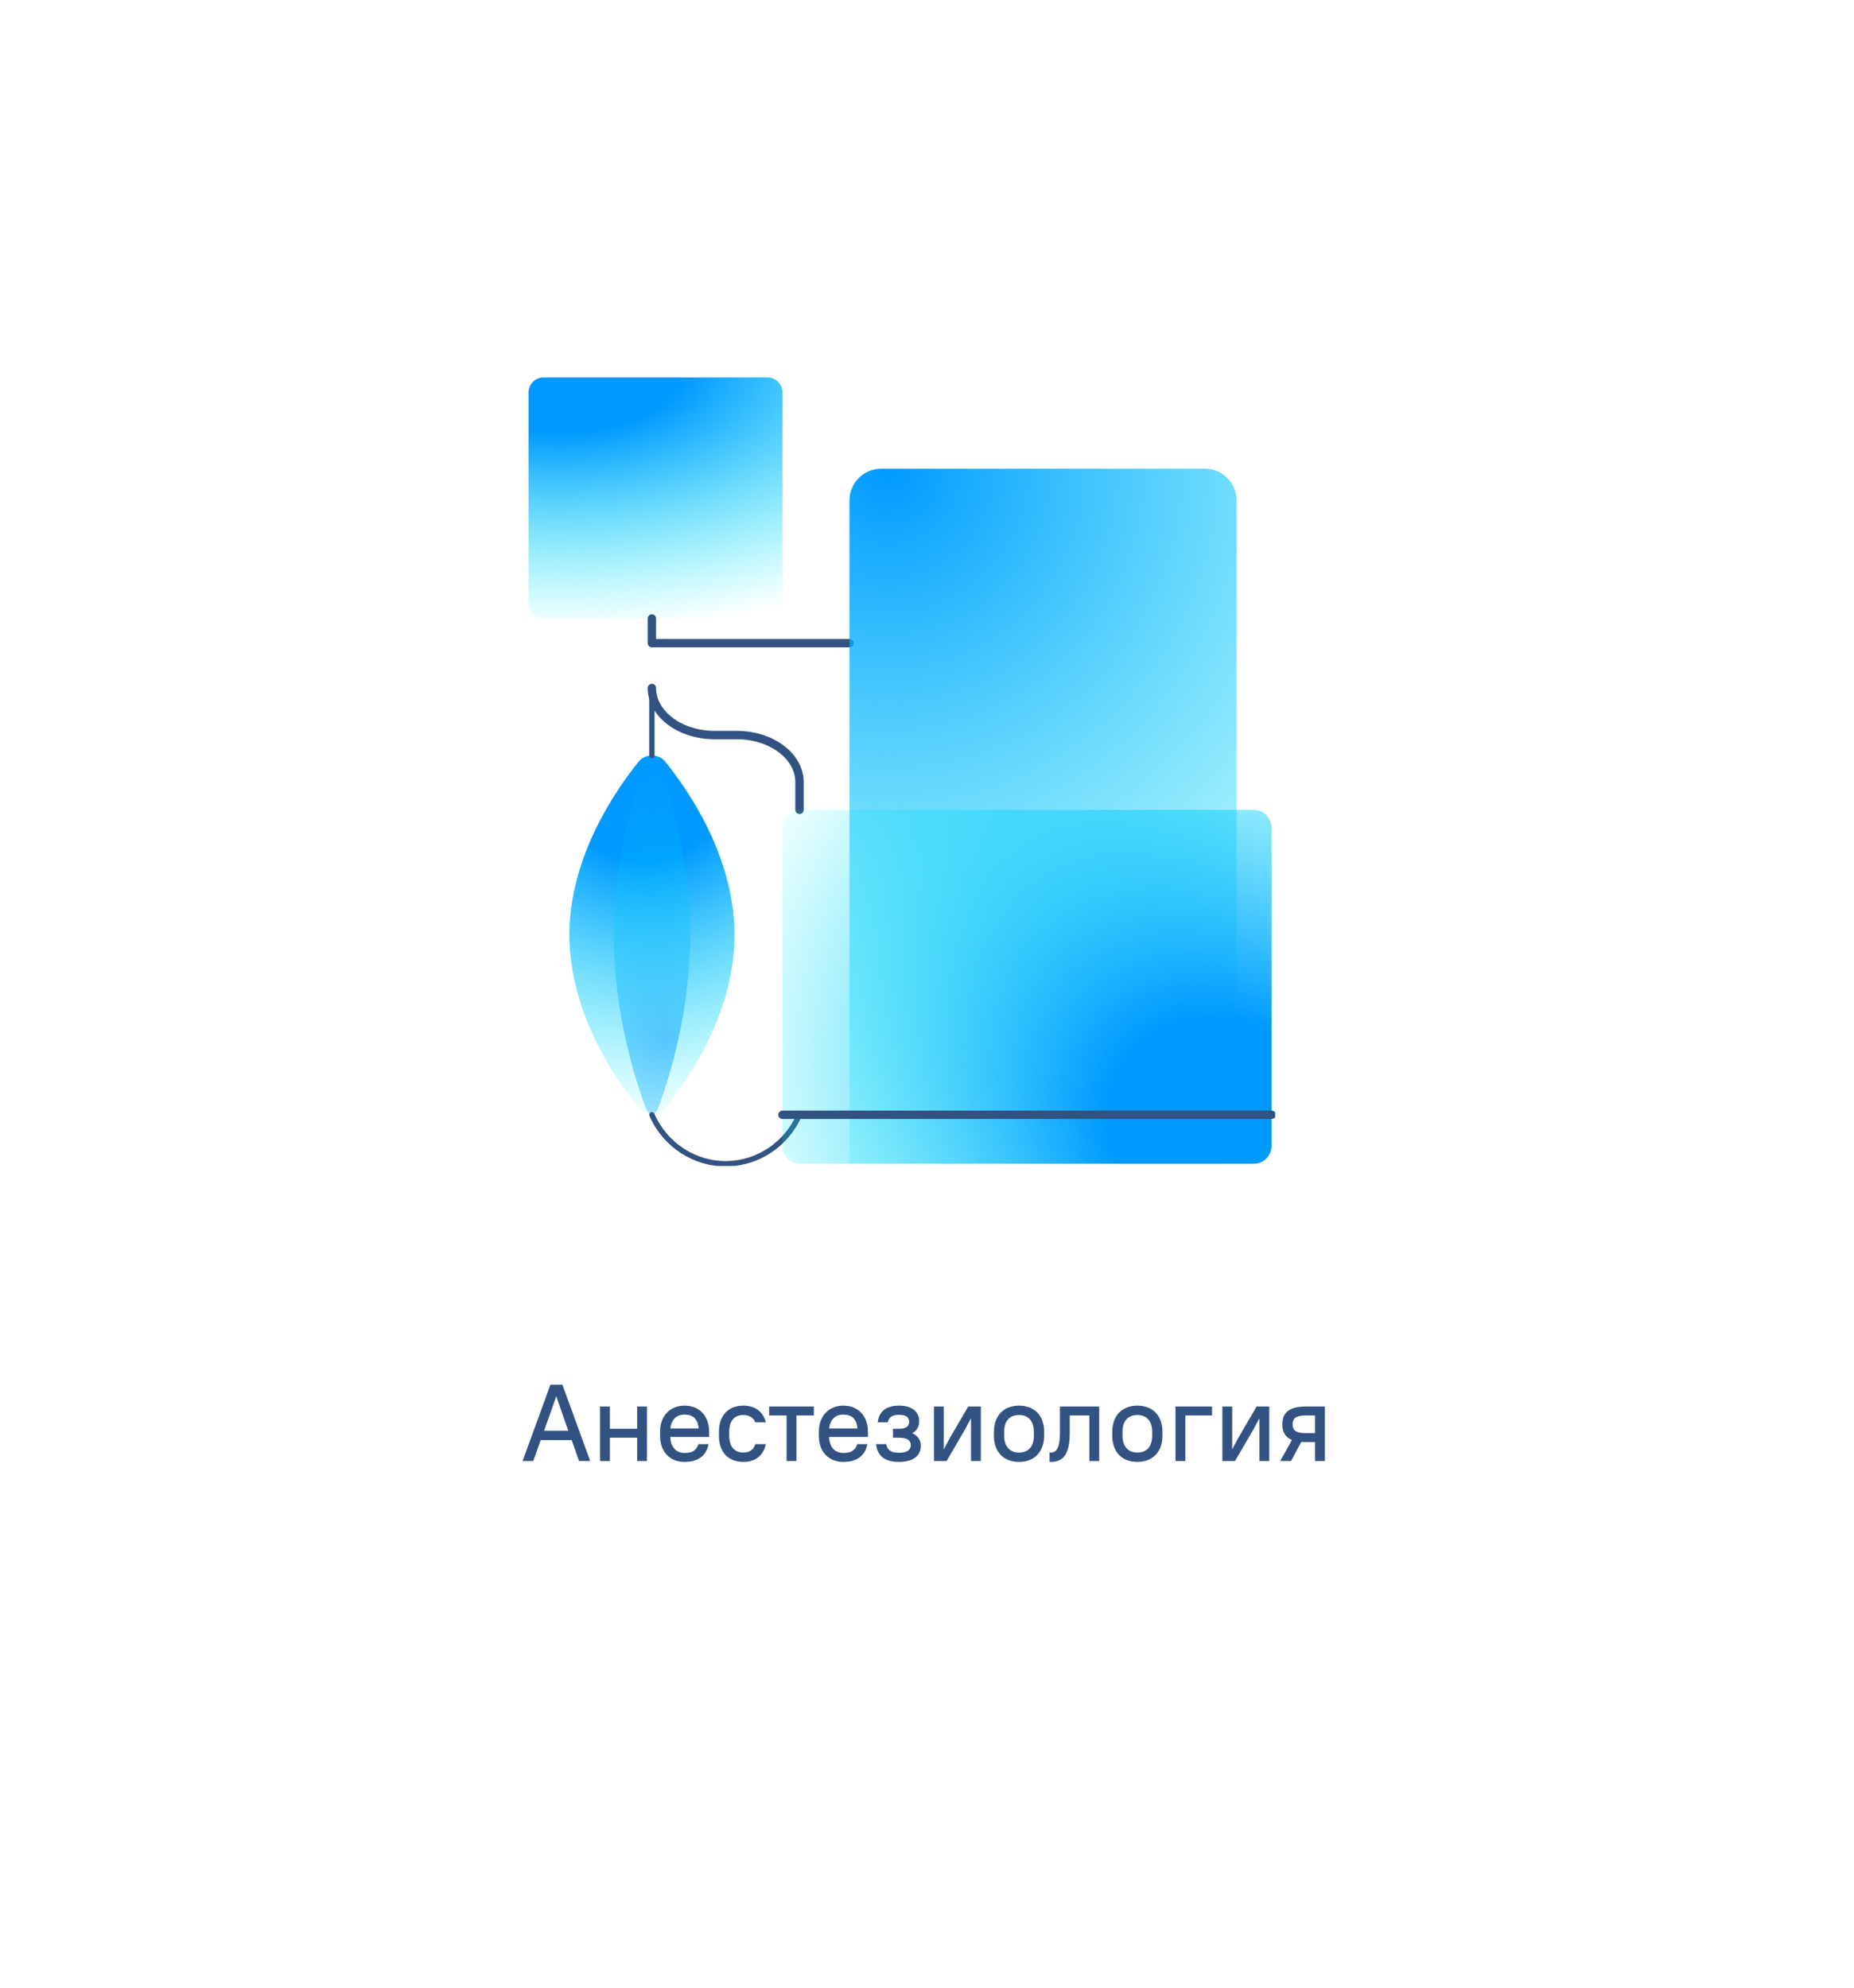 <?xml version="1.0" encoding="UTF-8"?> <svg xmlns="http://www.w3.org/2000/svg" width="221" height="237" viewBox="0 0 221 237" fill="none"> <g filter="url(#filter0_d_579_1816)"> <rect x="24" y="24" width="172.426" height="188.017" rx="10" fill="white"></rect> </g> <path d="M69.028 174.178H70.354L67.039 165.078H65.609L62.294 174.178H63.568L64.452 171.682H68.144L69.028 174.178ZM65.635 168.38L66.311 166.443L66.974 168.38L67.741 170.564H64.855L65.635 168.38ZM75.949 174.178H77.119V167.678H75.949V170.33H72.699V167.678H71.529V174.178H72.699V171.396H75.949V174.178ZM81.605 174.282C83.36 174.282 84.205 173.437 84.465 172.163H83.269C83.009 172.839 82.632 173.216 81.605 173.216C80.63 173.216 79.941 172.566 79.902 171.305H84.53V170.681C84.53 168.77 83.334 167.574 81.605 167.574C79.889 167.574 78.68 168.783 78.68 170.681V171.175C78.68 173.099 79.863 174.282 81.605 174.282ZM81.605 168.64C82.58 168.64 83.178 169.147 83.282 170.291H79.915C80.032 169.186 80.682 168.64 81.605 168.64ZM88.626 174.282C90.147 174.282 91.031 173.411 91.291 172.163H90.043C89.848 172.761 89.445 173.164 88.561 173.164C87.599 173.164 86.923 172.488 86.923 171.175V170.681C86.923 169.355 87.586 168.692 88.561 168.692C89.432 168.692 89.848 169.108 90.043 169.563H91.291C91.031 168.458 90.147 167.574 88.626 167.574C86.845 167.574 85.701 168.718 85.701 170.681V171.175C85.701 173.151 86.832 174.282 88.626 174.282ZM91.685 168.744H93.765V174.178H94.935V168.744H97.015V167.678H91.685V168.744ZM100.534 174.282C102.289 174.282 103.134 173.437 103.394 172.163H102.198C101.938 172.839 101.561 173.216 100.534 173.216C99.559 173.216 98.87 172.566 98.831 171.305H103.459V170.681C103.459 168.77 102.263 167.574 100.534 167.574C98.818 167.574 97.609 168.783 97.609 170.681V171.175C97.609 173.099 98.792 174.282 100.534 174.282ZM100.534 168.64C101.509 168.64 102.107 169.147 102.211 170.291H98.844C98.961 169.186 99.611 168.64 100.534 168.64ZM107.164 167.574C105.539 167.574 104.759 168.354 104.629 169.563H105.825C105.955 169.004 106.293 168.666 107.164 168.666C108.035 168.666 108.373 169.004 108.373 169.498C108.373 170.018 108.035 170.33 107.164 170.33H106.449V171.396H107.164C108.191 171.396 108.568 171.747 108.568 172.293C108.568 172.813 108.191 173.19 107.164 173.19C106.137 173.19 105.76 172.813 105.63 172.163H104.434C104.564 173.476 105.37 174.282 107.164 174.282C108.958 174.282 109.764 173.476 109.764 172.358C109.764 171.708 109.439 171.175 108.737 170.863C109.296 170.564 109.569 170.057 109.569 169.433C109.569 168.354 108.789 167.574 107.164 167.574ZM115.749 174.178H116.919V167.678H115.411L113.214 171.448L112.499 172.787V167.678H111.329V174.178H112.837L115.034 170.408L115.749 169.069V174.178ZM121.47 174.282C123.277 174.282 124.46 173.099 124.46 171.175V170.681C124.46 168.744 123.29 167.574 121.47 167.574C119.663 167.574 118.48 168.757 118.48 170.681V171.175C118.48 173.112 119.65 174.282 121.47 174.282ZM121.47 173.164C120.391 173.164 119.702 172.475 119.702 171.175V170.681C119.702 169.368 120.378 168.692 121.47 168.692C122.549 168.692 123.238 169.381 123.238 170.681V171.175C123.238 172.488 122.562 173.164 121.47 173.164ZM125.111 174.282H125.306C126.658 174.282 127.516 173.437 127.516 170.876V168.744H129.856V174.178H131.026V167.678H126.346V170.876C126.346 172.683 125.865 173.164 125.306 173.164H125.111V174.282ZM135.575 174.282C137.382 174.282 138.565 173.099 138.565 171.175V170.681C138.565 168.744 137.395 167.574 135.575 167.574C133.768 167.574 132.585 168.757 132.585 170.681V171.175C132.585 173.112 133.755 174.282 135.575 174.282ZM135.575 173.164C134.496 173.164 133.807 172.475 133.807 171.175V170.681C133.807 169.368 134.483 168.692 135.575 168.692C136.654 168.692 137.343 169.381 137.343 170.681V171.175C137.343 172.488 136.667 173.164 135.575 173.164ZM140.122 174.178H141.292V168.744H144.477V167.678H140.122V174.178ZM150.128 174.178H151.298V167.678H149.79L147.593 171.448L146.878 172.787V167.678H145.708V174.178H147.216L149.413 170.408L150.128 169.069V174.178ZM152.859 169.81C152.859 170.694 153.184 171.331 154.003 171.669L152.599 174.178H153.899L155.108 171.903C155.277 171.916 155.459 171.916 155.654 171.916H156.759V174.178H157.929V167.678H155.654C153.626 167.678 152.859 168.445 152.859 169.81ZM154.081 169.81C154.081 169.108 154.445 168.744 155.654 168.744H156.759V170.85H155.654C154.445 170.85 154.081 170.486 154.081 169.81Z" fill="#325382"></path> <g clip-path="url(#clip0_579_1816)"> <path d="M91.498 45H64.779C63.797 45 63 45.806 63 46.801V71.937C63 72.931 63.797 73.738 64.779 73.738H91.498C92.48 73.738 93.277 72.931 93.277 71.937V46.801C93.277 45.806 92.48 45 91.498 45Z" fill="url(#paint0_radial_579_1816)"></path> <path d="M87.558 111.454C87.558 120.725 82.069 128.683 79.29 132.122C78.52 133.074 76.91 133.074 76.139 132.122C73.361 128.683 67.871 120.725 67.871 111.454C67.871 102.184 73.361 94.225 76.139 90.786C76.91 89.834 78.52 89.834 79.29 90.786C82.069 94.225 87.558 102.184 87.558 111.454V111.454Z" fill="url(#paint1_radial_579_1816)"></path> <path d="M82.272 111.454C82.272 120.725 79.731 128.683 78.443 132.122C78.088 133.074 77.342 133.074 76.986 132.122C75.699 128.683 73.157 120.725 73.157 111.454C73.157 102.184 75.699 94.225 76.986 90.786C77.342 89.834 78.088 89.834 78.443 90.786C79.731 94.225 82.272 102.184 82.272 111.454V111.454Z" fill="url(#paint2_radial_579_1816)"></path> <path d="M77.706 132.895C79.265 136.488 82.797 138.795 86.643 138.735C90.388 138.675 93.776 136.393 95.293 132.895" stroke="#325382" stroke-width="0.64" stroke-linecap="round" stroke-linejoin="round"></path> <path d="M77.706 90.075V82.031" stroke="#325382" stroke-width="0.64" stroke-linecap="round" stroke-linejoin="round"></path> <path d="M95.301 96.54V93.239C95.301 90.143 91.955 87.63 87.821 87.63H85.186C81.061 87.63 77.706 85.117 77.706 82.022" stroke="#325382" stroke-linecap="round" stroke-linejoin="round"></path> <path d="M101.256 76.671H77.706V73.738" stroke="#325382" stroke-linecap="round" stroke-linejoin="round"></path> <path d="M101.257 138.734V59.682C101.257 57.589 102.934 55.883 105.01 55.883H143.656C145.723 55.883 147.409 57.581 147.409 59.682V138.734H101.257Z" fill="url(#paint3_radial_579_1816)"></path> <path d="M95.394 138.734H149.458C150.628 138.734 151.576 137.774 151.576 136.59V98.694C151.576 97.51 150.628 96.55 149.458 96.55H95.394C94.225 96.55 93.276 97.51 93.276 98.694V136.59C93.276 137.774 94.225 138.734 95.394 138.734Z" fill="url(#paint4_radial_579_1816)"></path> <path d="M151.576 132.902H93.276" stroke="#325382" stroke-linecap="round" stroke-linejoin="round"></path> </g> <defs> <filter id="filter0_d_579_1816" x="0" y="0" width="220.427" height="236.018" filterUnits="userSpaceOnUse" color-interpolation-filters="sRGB"> <feFlood flood-opacity="0" result="BackgroundImageFix"></feFlood> <feColorMatrix in="SourceAlpha" type="matrix" values="0 0 0 0 0 0 0 0 0 0 0 0 0 0 0 0 0 0 127 0" result="hardAlpha"></feColorMatrix> <feOffset></feOffset> <feGaussianBlur stdDeviation="12"></feGaussianBlur> <feComposite in2="hardAlpha" operator="out"></feComposite> <feColorMatrix type="matrix" values="0 0 0 0 0.38 0 0 0 0 0.467 0 0 0 0 0.506 0 0 0 0.1 0"></feColorMatrix> <feBlend mode="normal" in2="BackgroundImageFix" result="effect1_dropShadow_579_1816"></feBlend> <feBlend mode="normal" in="SourceGraphic" in2="effect1_dropShadow_579_1816" result="shape"></feBlend> </filter> <radialGradient id="paint0_radial_579_1816" cx="0" cy="0" r="1" gradientUnits="userSpaceOnUse" gradientTransform="translate(66.455 43.599) scale(61.096 31.808)"> <stop offset="0.25" stop-color="#0099FF"></stop> <stop offset="1" stop-color="#00F5F5" stop-opacity="0"></stop> </radialGradient> <radialGradient id="paint1_radial_579_1816" cx="0" cy="0" r="1" gradientUnits="userSpaceOnUse" gradientTransform="translate(76.741 91.875) scale(42.103 42.622)"> <stop offset="0.25" stop-color="#0099FF"></stop> <stop offset="1" stop-color="#00F5F5" stop-opacity="0"></stop> </radialGradient> <radialGradient id="paint2_radial_579_1816" cx="0" cy="0" r="1" gradientUnits="userSpaceOnUse" gradientTransform="translate(79.333 124.129) scale(32.072 32.468)"> <stop stop-color="#0099FF" stop-opacity="0.5"></stop> <stop offset="1" stop-color="#00F5F5" stop-opacity="0"></stop> </radialGradient> <radialGradient id="paint3_radial_579_1816" cx="0" cy="0" r="1" gradientUnits="userSpaceOnUse" gradientTransform="translate(105.764 56.072) scale(94.972 96.144)"> <stop stop-color="#0099FF"></stop> <stop offset="1" stop-color="#00F5F5" stop-opacity="0"></stop> </radialGradient> <radialGradient id="paint4_radial_579_1816" cx="0" cy="0" r="1" gradientUnits="userSpaceOnUse" gradientTransform="translate(148.007 136.766) rotate(-140.175) scale(70.977 56.086)"> <stop offset="0.246" stop-color="#0099FF"></stop> <stop offset="1" stop-color="#00F5F5" stop-opacity="0"></stop> </radialGradient> <clipPath id="clip0_579_1816"> <rect width="89" height="94" fill="white" transform="translate(63 45)"></rect> </clipPath> </defs> </svg> 